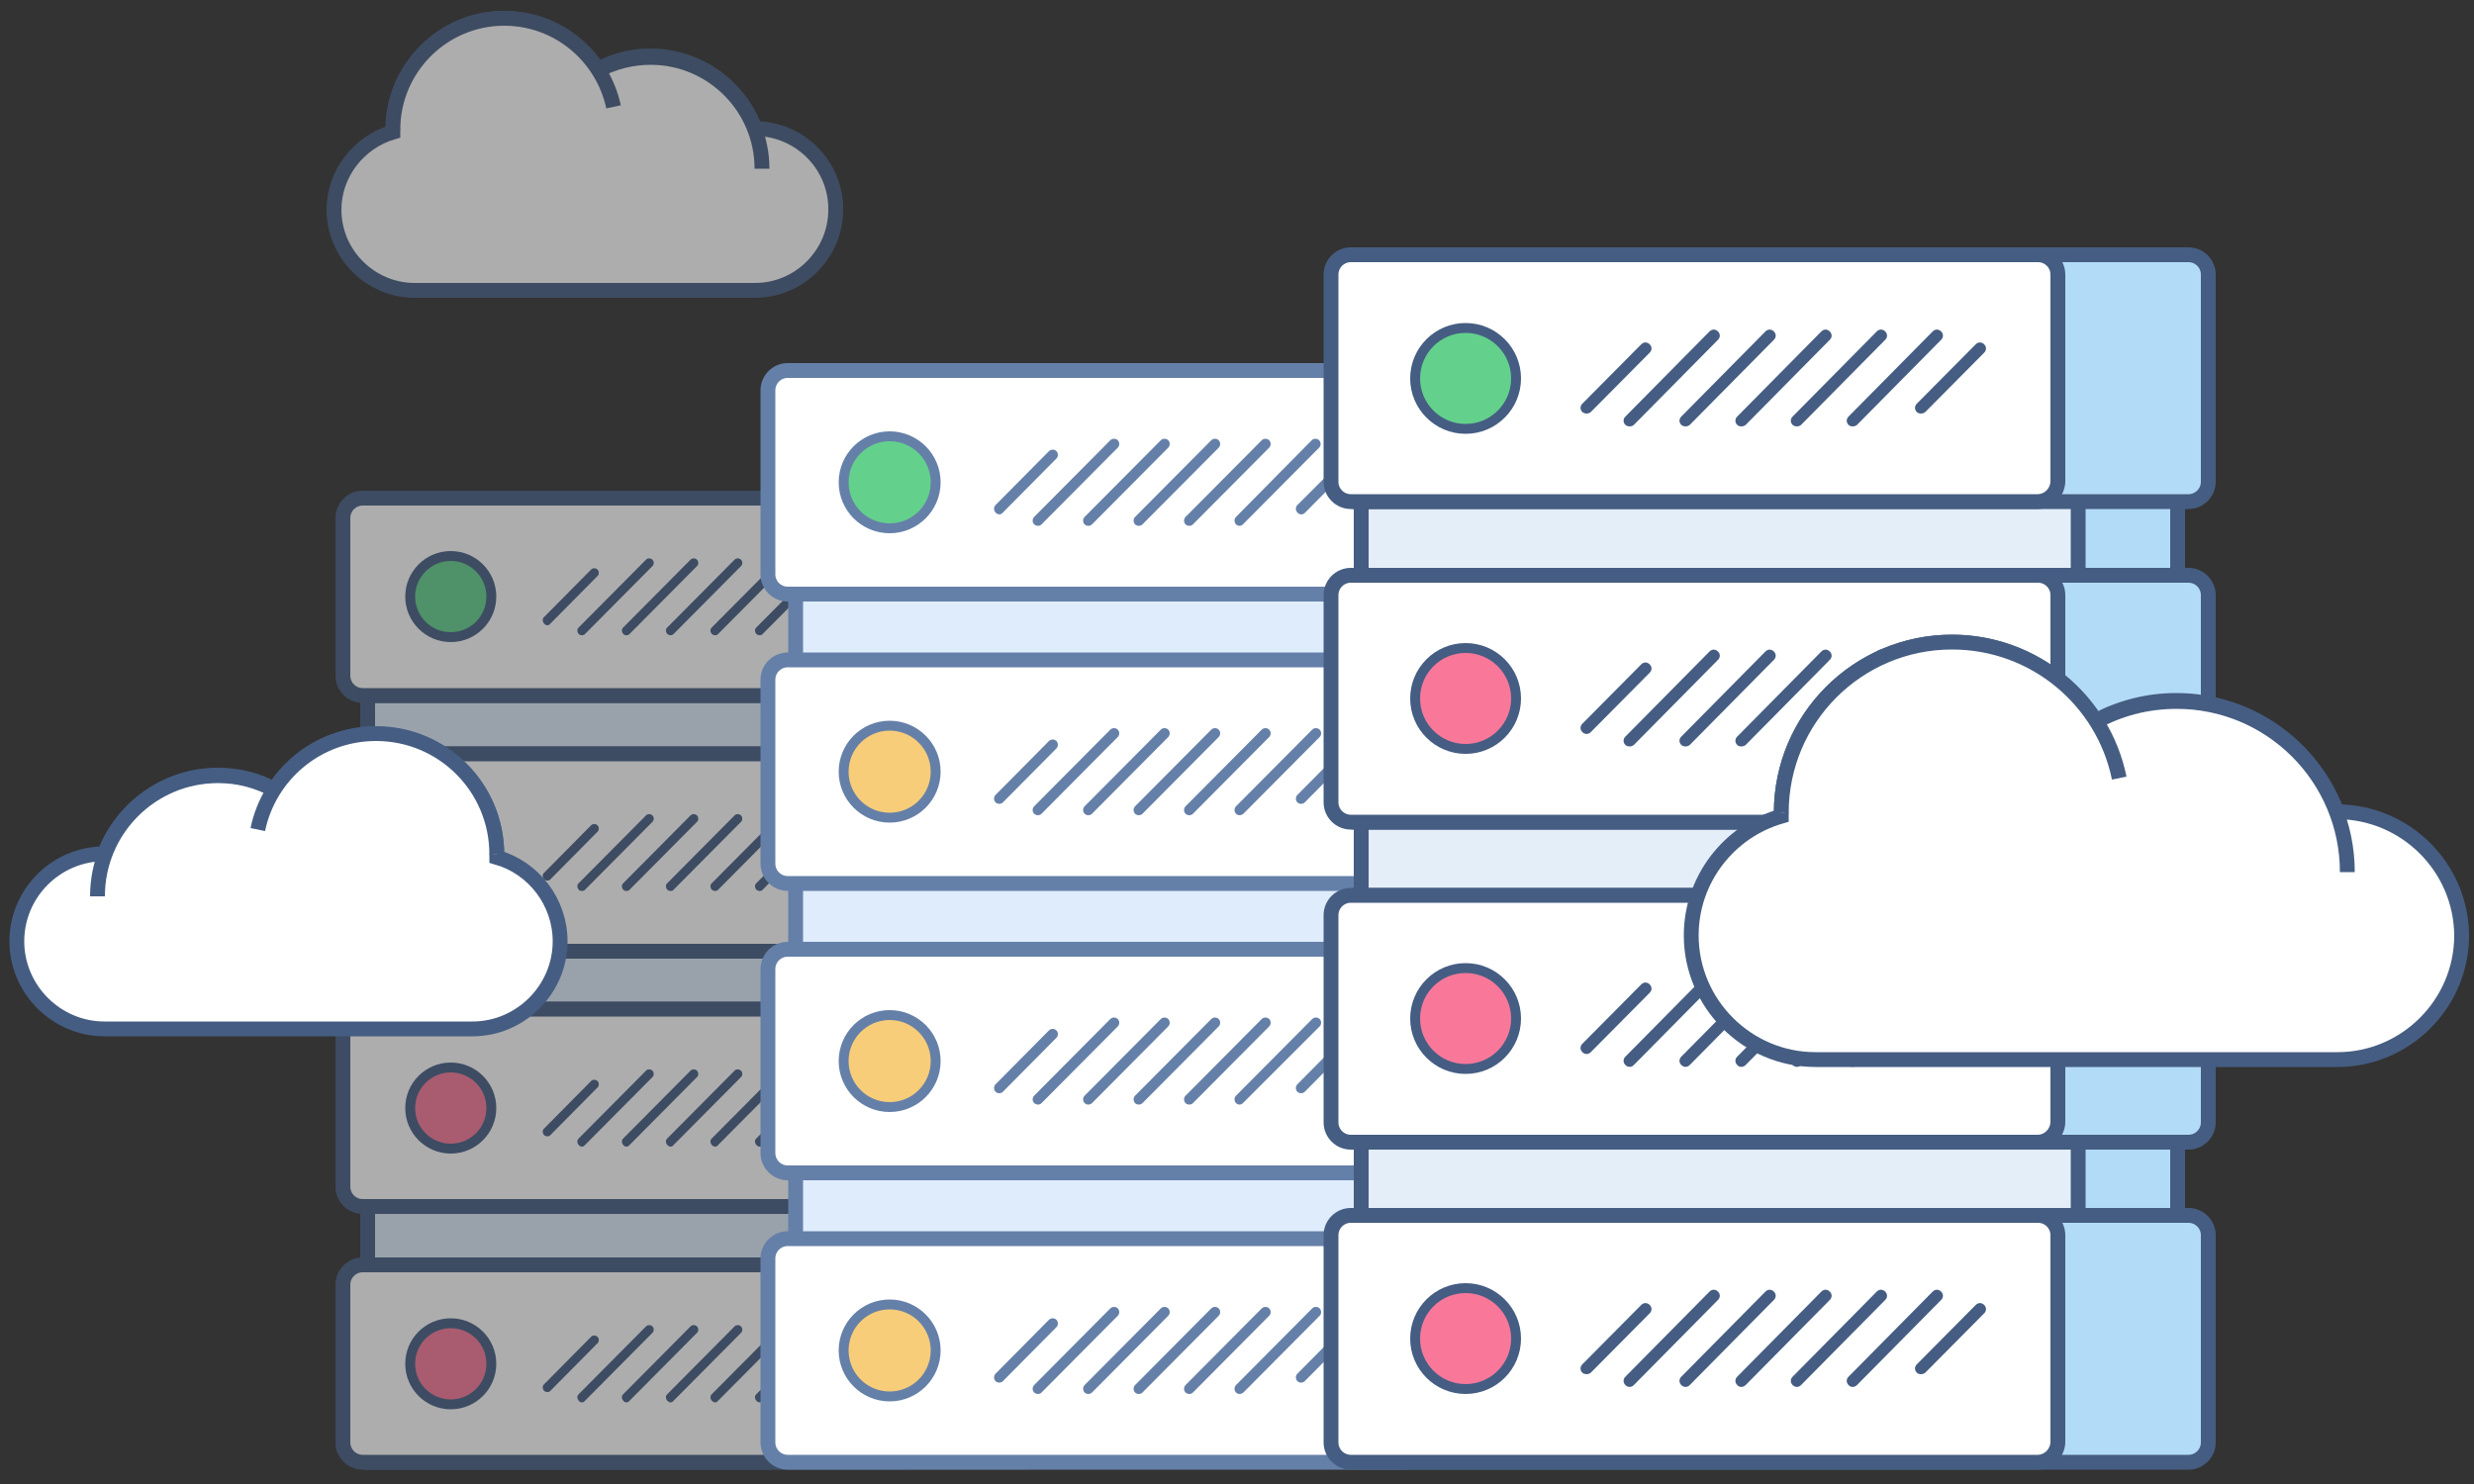 <?xml version="1.0" encoding="utf-8"?>
<!-- Generator: Adobe Illustrator 21.0.0, SVG Export Plug-In . SVG Version: 6.00 Build 0)  -->
<svg version="1.1" id="图层_1" xmlns="http://www.w3.org/2000/svg" xmlns:xlink="http://www.w3.org/1999/xlink" x="0px" y="0px"
	 viewBox="0 0 500 300" style="enable-background:new 0 0 500 300;" xml:space="preserve">
<rect x="0" y="0" width="500" height="300" fill="#333333" stroke="none"/>
<style type="text/css">
	.st0{opacity:0.6;}
	.st1{fill:#AFCDF9;stroke:#455D82;stroke-width:3;stroke-miterlimit:10;}
	.st2{fill:#DEECFC;stroke:#455D82;stroke-width:3;stroke-miterlimit:10;}
	.st3{fill:#FFFFFF;stroke:#455D82;stroke-width:3;stroke-miterlimit:10;}
	.st4{fill:#63D18C;stroke:#455D82;stroke-width:2;stroke-miterlimit:10;}
	.st5{fill:#455D82;}
	.st6{fill:#F9789A;stroke:#455D82;stroke-width:2;stroke-miterlimit:10;}
	.st7{fill:#DEECFC;stroke:#6580A8;stroke-width:3;stroke-miterlimit:10;}
	.st8{fill:#FFFFFF;stroke:#6580A8;stroke-width:3;stroke-miterlimit:10;}
	.st9{fill:#63D18C;stroke:#6580A8;stroke-width:2;stroke-miterlimit:10;}
	.st10{fill:#6580A8;}
	.st11{fill:#F7CD79;stroke:#6580A8;stroke-width:2;stroke-miterlimit:10;}
	.st12{fill:#B2DBF7;stroke:#455D82;stroke-width:3;stroke-miterlimit:10;}
	.st13{fill:#E4EEF9;stroke:#455D82;stroke-width:3;stroke-miterlimit:10;}
	.st14{fill:none;stroke:#455D82;stroke-width:3;stroke-miterlimit:10;}
</style>
<g class="st0">
	<path class="st1" d="M194,278.2H86.3c-6.6,0-12-5.4-12-12V135.9c0-6.6,5.4-12,12-12H194c6.6,0,12,5.4,12,12v130.4
		C206,272.8,200.6,278.2,194,278.2z"/>
	<path class="st2" d="M178,278.2H86.3c-6.6,0-12-5.4-12-12V135.9c0-6.6,5.4-12,12-12H178c6.6,0,12,5.4,12,12v130.4
		C190,272.8,184.6,278.2,178,278.2z"/>
	<g>
		<path class="st1" d="M206.9,140.6H74.1c-2.2,0-4-1.8-4-4v-31.9c0-2.2,1.8-4,4-4h132.8c2.2,0,4,1.8,4,4v31.9
			C210.9,138.8,209.1,140.6,206.9,140.6z"/>
		<path class="st3" d="M182.6,140.6H73.3c-2.2,0-4-1.8-4-4v-31.9c0-2.2,1.8-4,4-4h109.3c2.2,0,4,1.8,4,4v31.9
			C186.6,138.8,184.8,140.6,182.6,140.6z"/>
		<circle class="st4" cx="91.1" cy="120.6" r="8.2"/>
		<g>
			<path class="st5" d="M110,126.1L110,126.1c-0.4-0.4-0.4-1-0.1-1.3l9.6-9.7c0.3-0.3,0.9-0.3,1.2,0l0.1,0.1c0.3,0.3,0.3,0.9,0,1.2
				l-9.6,9.7C110.9,126.5,110.4,126.5,110,126.1z"/>
			<path class="st5" d="M163.9,126.1L163.9,126.1c-0.4-0.4-0.4-1-0.1-1.3l9.6-9.7c0.3-0.3,0.9-0.3,1.2,0l0.1,0.1
				c0.3,0.3,0.3,0.9,0,1.2l-9.6,9.7C164.8,126.5,164.3,126.5,163.9,126.1z"/>
			<path class="st5" d="M117,128.2L117,128.2c-0.4-0.4-0.4-1-0.1-1.3l13.7-13.8c0.3-0.3,0.9-0.3,1.2,0l0.1,0.1
				c0.3,0.3,0.3,0.9,0,1.2l-13.7,13.8C117.9,128.5,117.3,128.5,117,128.2z"/>
			<path class="st5" d="M126,128.2L126,128.2c-0.4-0.4-0.4-1-0.1-1.3l13.7-13.8c0.3-0.3,0.9-0.3,1.2,0l0.1,0.1
				c0.3,0.3,0.3,0.9,0,1.2l-13.7,13.8C126.9,128.5,126.3,128.5,126,128.2z"/>
			<path class="st5" d="M134.9,128.2L134.9,128.2c-0.4-0.4-0.4-1-0.1-1.3l13.7-13.8c0.3-0.3,0.9-0.3,1.2,0l0.1,0.1
				c0.3,0.3,0.3,0.9,0,1.2l-13.7,13.8C135.8,128.5,135.3,128.5,134.9,128.2z"/>
			<path class="st5" d="M143.9,128.2L143.9,128.2c-0.4-0.4-0.4-1-0.1-1.3l13.7-13.8c0.3-0.3,0.9-0.3,1.2,0l0.1,0.1
				c0.3,0.3,0.3,0.9,0,1.2l-13.7,13.8C144.8,128.5,144.3,128.5,143.9,128.2z"/>
			<path class="st5" d="M152.9,128.2L152.9,128.2c-0.4-0.4-0.4-1-0.1-1.3l13.7-13.8c0.3-0.3,0.9-0.3,1.2,0l0.1,0.1
				c0.3,0.3,0.3,0.9,0,1.2l-13.7,13.8C153.8,128.5,153.3,128.5,152.9,128.2z"/>
		</g>
	</g>
	<g>
		<path class="st1" d="M206.9,192.3H74.1c-2.2,0-4-1.8-4-4v-31.9c0-2.2,1.8-4,4-4h132.8c2.2,0,4,1.8,4,4v31.9
			C210.9,190.4,209.1,192.3,206.9,192.3z"/>
		<path class="st3" d="M182.6,192.3H73.3c-2.2,0-4-1.8-4-4v-31.9c0-2.2,1.8-4,4-4h109.3c2.2,0,4,1.8,4,4v31.9
			C186.6,190.4,184.8,192.3,182.6,192.3z"/>
		<circle class="st6" cx="91.1" cy="172.3" r="8.2"/>
		<g>
			<path class="st5" d="M110,177.8L110,177.8c-0.4-0.4-0.4-1-0.1-1.3l9.6-9.7c0.3-0.3,0.9-0.3,1.2,0l0.1,0.1c0.3,0.3,0.3,0.9,0,1.2
				l-9.6,9.7C110.9,178.1,110.4,178.1,110,177.8z"/>
			<path class="st5" d="M163.9,177.8L163.9,177.8c-0.4-0.4-0.4-1-0.1-1.3l9.6-9.7c0.3-0.3,0.9-0.3,1.2,0l0.1,0.1
				c0.3,0.3,0.3,0.9,0,1.2l-9.6,9.7C164.8,178.1,164.3,178.1,163.9,177.8z"/>
			<path class="st5" d="M117,179.9L117,179.9c-0.4-0.4-0.4-1-0.1-1.3l13.7-13.8c0.3-0.3,0.9-0.3,1.2,0l0.1,0.1
				c0.3,0.3,0.3,0.9,0,1.2l-13.7,13.8C117.9,180.2,117.3,180.2,117,179.9z"/>
			<path class="st5" d="M126,179.9L126,179.9c-0.4-0.4-0.4-1-0.1-1.3l13.7-13.8c0.3-0.3,0.9-0.3,1.2,0l0.1,0.1
				c0.3,0.3,0.3,0.9,0,1.2l-13.7,13.8C126.9,180.2,126.3,180.2,126,179.9z"/>
			<path class="st5" d="M134.9,179.9L134.9,179.9c-0.4-0.4-0.4-1-0.1-1.3l13.7-13.8c0.3-0.3,0.9-0.3,1.2,0l0.1,0.1
				c0.3,0.3,0.3,0.9,0,1.2l-13.7,13.8C135.8,180.2,135.3,180.2,134.9,179.9z"/>
			<path class="st5" d="M143.9,179.9L143.9,179.9c-0.4-0.4-0.4-1-0.1-1.3l13.7-13.8c0.3-0.3,0.9-0.3,1.2,0l0.1,0.1
				c0.3,0.3,0.3,0.9,0,1.2l-13.7,13.8C144.8,180.2,144.3,180.2,143.9,179.9z"/>
			<path class="st5" d="M152.9,179.9L152.9,179.9c-0.4-0.4-0.4-1-0.1-1.3l13.7-13.8c0.3-0.3,0.9-0.3,1.2,0l0.1,0.1
				c0.3,0.3,0.3,0.9,0,1.2l-13.7,13.8C153.8,180.2,153.3,180.2,152.9,179.9z"/>
		</g>
	</g>
	<g>
		<path class="st1" d="M206.9,243.9H74.1c-2.2,0-4-1.8-4-4V208c0-2.2,1.8-4,4-4h132.8c2.2,0,4,1.8,4,4v31.9
			C210.9,242.1,209.1,243.9,206.9,243.9z"/>
		<path class="st3" d="M182.6,243.9H73.3c-2.2,0-4-1.8-4-4V208c0-2.2,1.8-4,4-4h109.3c2.2,0,4,1.8,4,4v31.9
			C186.6,242.1,184.8,243.9,182.6,243.9z"/>
		<circle class="st6" cx="91.1" cy="224" r="8.2"/>
		<g>
			<path class="st5" d="M110,229.5L110,229.5c-0.4-0.4-0.4-1-0.1-1.3l9.6-9.7c0.3-0.3,0.9-0.3,1.2,0l0.1,0.1c0.3,0.3,0.3,0.9,0,1.2
				l-9.6,9.7C110.9,229.8,110.4,229.8,110,229.5z"/>
			<path class="st5" d="M163.9,229.5L163.9,229.5c-0.4-0.4-0.4-1-0.1-1.3l9.6-9.7c0.3-0.3,0.9-0.3,1.2,0l0.1,0.1
				c0.3,0.3,0.3,0.9,0,1.2l-9.6,9.7C164.8,229.8,164.3,229.8,163.9,229.5z"/>
			<path class="st5" d="M117,231.5L117,231.5c-0.4-0.4-0.4-1-0.1-1.3l13.7-13.8c0.3-0.3,0.9-0.3,1.2,0l0.1,0.1
				c0.3,0.3,0.3,0.9,0,1.2l-13.7,13.8C117.9,231.9,117.3,231.9,117,231.5z"/>
			<path class="st5" d="M126,231.5L126,231.5c-0.4-0.4-0.4-1-0.1-1.3l13.7-13.8c0.3-0.3,0.9-0.3,1.2,0l0.1,0.1
				c0.3,0.3,0.3,0.9,0,1.2l-13.7,13.8C126.9,231.9,126.3,231.9,126,231.5z"/>
			<path class="st5" d="M134.9,231.5L134.9,231.5c-0.4-0.4-0.4-1-0.1-1.3l13.7-13.8c0.3-0.3,0.9-0.3,1.2,0l0.1,0.1
				c0.3,0.3,0.3,0.9,0,1.2l-13.7,13.8C135.8,231.9,135.3,231.9,134.9,231.5z"/>
			<path class="st5" d="M143.9,231.5L143.9,231.5c-0.4-0.4-0.4-1-0.1-1.3l13.7-13.8c0.3-0.3,0.9-0.3,1.2,0l0.1,0.1
				c0.3,0.3,0.3,0.9,0,1.2l-13.7,13.8C144.8,231.9,144.3,231.9,143.9,231.5z"/>
			<path class="st5" d="M152.9,231.5L152.9,231.5c-0.4-0.4-0.4-1-0.1-1.3l13.7-13.8c0.3-0.3,0.9-0.3,1.2,0l0.1,0.1
				c0.3,0.3,0.3,0.9,0,1.2l-13.7,13.8C153.8,231.9,153.3,231.9,152.9,231.5z"/>
		</g>
	</g>
	<g>
		<path class="st1" d="M206.9,295.6H74.1c-2.2,0-4-1.8-4-4v-31.9c0-2.2,1.8-4,4-4h132.8c2.2,0,4,1.8,4,4v31.9
			C210.9,293.8,209.1,295.6,206.9,295.6z"/>
		<path class="st3" d="M182.6,295.6H73.3c-2.2,0-4-1.8-4-4v-31.9c0-2.2,1.8-4,4-4h109.3c2.2,0,4,1.8,4,4v31.9
			C186.6,293.8,184.8,295.6,182.6,295.6z"/>
		<circle class="st6" cx="91.1" cy="275.7" r="8.2"/>
		<g>
			<path class="st5" d="M110,281.2L110,281.2c-0.4-0.4-0.4-1-0.1-1.3l9.6-9.7c0.3-0.3,0.9-0.3,1.2,0l0.1,0.1c0.3,0.3,0.3,0.9,0,1.2
				l-9.6,9.7C110.9,281.5,110.4,281.5,110,281.2z"/>
			<path class="st5" d="M163.9,281.2L163.9,281.2c-0.4-0.4-0.4-1-0.1-1.3l9.6-9.7c0.3-0.3,0.9-0.3,1.2,0l0.1,0.1
				c0.3,0.3,0.3,0.9,0,1.2l-9.6,9.7C164.8,281.5,164.3,281.5,163.9,281.2z"/>
			<path class="st5" d="M117,283.2L117,283.2c-0.4-0.4-0.4-1-0.1-1.3l13.7-13.8c0.3-0.3,0.9-0.3,1.2,0l0.1,0.1
				c0.3,0.3,0.3,0.9,0,1.2l-13.7,13.8C117.9,283.6,117.3,283.6,117,283.2z"/>
			<path class="st5" d="M126,283.2L126,283.2c-0.4-0.4-0.4-1-0.1-1.3l13.7-13.8c0.3-0.3,0.9-0.3,1.2,0l0.1,0.1
				c0.3,0.3,0.3,0.9,0,1.2l-13.7,13.8C126.9,283.6,126.3,283.6,126,283.2z"/>
			<path class="st5" d="M134.9,283.2L134.9,283.2c-0.4-0.4-0.4-1-0.1-1.3l13.7-13.8c0.3-0.3,0.9-0.3,1.2,0l0.1,0.1
				c0.3,0.3,0.3,0.9,0,1.2l-13.7,13.8C135.8,283.6,135.3,283.6,134.9,283.2z"/>
			<path class="st5" d="M143.9,283.2L143.9,283.2c-0.4-0.4-0.4-1-0.1-1.3l13.7-13.8c0.3-0.3,0.9-0.3,1.2,0l0.1,0.1
				c0.3,0.3,0.3,0.9,0,1.2l-13.7,13.8C144.8,283.6,144.3,283.6,143.9,283.2z"/>
			<path class="st5" d="M152.9,283.2L152.9,283.2c-0.4-0.4-0.4-1-0.1-1.3l13.7-13.8c0.3-0.3,0.9-0.3,1.2,0l0.1,0.1
				c0.3,0.3,0.3,0.9,0,1.2l-13.7,13.8C153.8,283.6,153.3,283.6,152.9,283.2z"/>
		</g>
	</g>
</g>
<g>
	<path class="st7" d="M279.8,275.9h-107c-6.6,0-12-5.4-12-12V113.1c0-6.6,5.4-12,12-12h107c6.6,0,12,5.4,12,12v150.8
		C291.8,270.5,286.4,275.9,279.8,275.9z"/>
	<path class="st8" d="M283.9,120.1H159.2c-2.2,0-4-1.8-4-4V78.9c0-2.2,1.8-4,4-4h124.8c2.2,0,4,1.8,4,4V116
		C288,118.2,286.2,120.1,283.9,120.1z"/>
	<circle class="st9" cx="179.8" cy="97.5" r="9.3"/>
	<g>
		<path class="st10" d="M201.2,103.6L201.2,103.6c-0.4-0.4-0.4-1.1,0-1.5l10.8-10.9c0.4-0.4,1.1-0.4,1.5,0l0,0
			c0.4,0.4,0.4,1.1,0,1.5l-10.8,10.9C202.3,104.1,201.6,104.1,201.2,103.6z"/>
		<path class="st10" d="M262.2,103.6L262.2,103.6c-0.4-0.4-0.4-1.1,0-1.5L273,91.3c0.4-0.4,1.1-0.4,1.5,0l0,0c0.4,0.4,0.4,1.1,0,1.5
			l-10.8,10.9C263.3,104.1,262.6,104.1,262.2,103.6z"/>
		<path class="st10" d="M209,106L209,106c-0.4-0.4-0.4-1.1,0-1.5L224.4,89c0.4-0.4,1.1-0.4,1.5,0v0c0.4,0.4,0.4,1.1,0,1.5L210.5,106
			C210.1,106.4,209.5,106.4,209,106z"/>
		<path class="st10" d="M219.2,106L219.2,106c-0.4-0.4-0.4-1.1,0-1.5L234.6,89c0.4-0.4,1.1-0.4,1.5,0v0c0.4,0.4,0.4,1.1,0,1.5
			L220.7,106C220.3,106.4,219.6,106.4,219.2,106z"/>
		<path class="st10" d="M229.4,106L229.4,106c-0.4-0.4-0.4-1.1,0-1.5L244.8,89c0.4-0.4,1.1-0.4,1.5,0v0c0.4,0.4,0.4,1.1,0,1.5
			L230.9,106C230.5,106.4,229.8,106.4,229.4,106z"/>
		<path class="st10" d="M239.6,106L239.6,106c-0.4-0.4-0.4-1.1,0-1.5L255,89c0.4-0.4,1.1-0.4,1.5,0l0,0c0.4,0.4,0.4,1.1,0,1.5
			L241.1,106C240.7,106.4,240,106.4,239.6,106z"/>
		<path class="st10" d="M249.8,106L249.8,106c-0.4-0.4-0.4-1.1,0-1.5L265.1,89c0.4-0.4,1.1-0.4,1.5,0v0c0.4,0.4,0.4,1.1,0,1.5
			L251.2,106C250.8,106.4,250.2,106.4,249.8,106z"/>
	</g>
	<path class="st8" d="M283.9,178.6H159.2c-2.2,0-4-1.8-4-4v-37.2c0-2.2,1.8-4,4-4h124.8c2.2,0,4,1.8,4,4v37.2
		C288,176.8,286.2,178.6,283.9,178.6z"/>
	<circle class="st11" cx="179.8" cy="156" r="9.3"/>
	<g>
		<path class="st10" d="M201.2,162.2L201.2,162.2c-0.4-0.4-0.4-1.1,0-1.5l10.8-10.9c0.4-0.4,1.1-0.4,1.5,0l0,0
			c0.4,0.4,0.4,1.1,0,1.5l-10.8,10.9C202.3,162.6,201.6,162.6,201.2,162.2z"/>
		<path class="st10" d="M262.2,162.2L262.2,162.2c-0.4-0.4-0.4-1.1,0-1.5l10.8-10.9c0.4-0.4,1.1-0.4,1.5,0l0,0
			c0.4,0.4,0.4,1.1,0,1.5l-10.8,10.9C263.3,162.6,262.6,162.6,262.2,162.2z"/>
		<path class="st10" d="M209,164.5L209,164.5c-0.4-0.4-0.4-1.1,0-1.5l15.4-15.5c0.4-0.4,1.1-0.4,1.5,0l0,0c0.4,0.4,0.4,1.1,0,1.5
			l-15.4,15.5C210.1,164.9,209.5,164.9,209,164.5z"/>
		<path class="st10" d="M219.2,164.5L219.2,164.5c-0.4-0.4-0.4-1.1,0-1.5l15.4-15.5c0.4-0.4,1.1-0.4,1.5,0l0,0
			c0.4,0.4,0.4,1.1,0,1.5l-15.4,15.5C220.3,164.9,219.6,164.9,219.2,164.5z"/>
		<path class="st10" d="M229.4,164.5L229.4,164.5c-0.4-0.4-0.4-1.1,0-1.5l15.4-15.5c0.4-0.4,1.1-0.4,1.5,0l0,0
			c0.4,0.4,0.4,1.1,0,1.5l-15.4,15.5C230.5,164.9,229.8,164.9,229.4,164.5z"/>
		<path class="st10" d="M239.6,164.5L239.6,164.5c-0.4-0.4-0.4-1.1,0-1.5l15.4-15.5c0.4-0.4,1.1-0.4,1.5,0l0,0
			c0.4,0.4,0.4,1.1,0,1.5l-15.4,15.5C240.7,164.9,240,164.9,239.6,164.5z"/>
		<path class="st10" d="M249.8,164.5L249.8,164.5c-0.4-0.4-0.4-1.1,0-1.5l15.4-15.5c0.4-0.4,1.1-0.4,1.5,0l0,0
			c0.4,0.4,0.4,1.1,0,1.5l-15.4,15.5C250.8,164.9,250.2,164.9,249.8,164.5z"/>
	</g>
	<path class="st8" d="M283.9,237.1H159.2c-2.2,0-4-1.8-4-4v-37.2c0-2.2,1.8-4,4-4h124.8c2.2,0,4,1.8,4,4v37.2
		C288,235.3,286.2,237.1,283.9,237.1z"/>
	<circle class="st11" cx="179.8" cy="214.5" r="9.3"/>
	<g>
		<path class="st10" d="M201.2,220.7L201.2,220.7c-0.4-0.4-0.4-1.1,0-1.5l10.8-10.9c0.4-0.4,1.1-0.4,1.5,0l0,0
			c0.4,0.4,0.4,1.1,0,1.5l-10.8,10.9C202.3,221.1,201.6,221.1,201.2,220.7z"/>
		<path class="st10" d="M262.2,220.7L262.2,220.7c-0.4-0.4-0.4-1.1,0-1.5l10.8-10.9c0.4-0.4,1.1-0.4,1.5,0l0,0
			c0.4,0.4,0.4,1.1,0,1.5l-10.8,10.9C263.3,221.1,262.6,221.1,262.2,220.7z"/>
		<path class="st10" d="M209,223L209,223c-0.4-0.4-0.4-1.1,0-1.5l15.4-15.5c0.4-0.4,1.1-0.4,1.5,0l0,0c0.4,0.4,0.4,1.1,0,1.5
			L210.5,223C210.1,223.4,209.5,223.4,209,223z"/>
		<path class="st10" d="M219.2,223L219.2,223c-0.4-0.4-0.4-1.1,0-1.5l15.4-15.5c0.4-0.4,1.1-0.4,1.5,0l0,0c0.4,0.4,0.4,1.1,0,1.5
			L220.7,223C220.3,223.4,219.6,223.4,219.2,223z"/>
		<path class="st10" d="M229.4,223L229.4,223c-0.4-0.4-0.4-1.1,0-1.5l15.4-15.5c0.4-0.4,1.1-0.4,1.5,0l0,0c0.4,0.4,0.4,1.1,0,1.5
			L230.9,223C230.5,223.4,229.8,223.4,229.4,223z"/>
		<path class="st10" d="M239.6,223L239.6,223c-0.4-0.4-0.4-1.1,0-1.5L255,206c0.4-0.4,1.1-0.4,1.5,0l0,0c0.4,0.4,0.4,1.1,0,1.5
			L241.1,223C240.7,223.4,240,223.4,239.6,223z"/>
		<path class="st10" d="M249.8,223L249.8,223c-0.4-0.4-0.4-1.1,0-1.5l15.4-15.5c0.4-0.4,1.1-0.4,1.5,0v0c0.4,0.4,0.4,1.1,0,1.5
			L251.2,223C250.8,223.4,250.2,223.4,249.8,223z"/>
	</g>
	<path class="st8" d="M283.9,295.6H159.2c-2.2,0-4-1.8-4-4v-37.2c0-2.2,1.8-4,4-4h124.8c2.2,0,4,1.8,4,4v37.2
		C288,293.8,286.2,295.6,283.9,295.6z"/>
	<circle class="st11" cx="179.8" cy="273" r="9.3"/>
	<g>
		<path class="st10" d="M201.2,279.2L201.2,279.2c-0.4-0.4-0.4-1.1,0-1.5l10.8-10.9c0.4-0.4,1.1-0.4,1.5,0l0,0
			c0.4,0.4,0.4,1.1,0,1.5l-10.8,10.9C202.3,279.6,201.6,279.6,201.2,279.2z"/>
		<path class="st10" d="M262.2,279.2L262.2,279.2c-0.4-0.4-0.4-1.1,0-1.5l10.8-10.9c0.4-0.4,1.1-0.4,1.5,0l0,0
			c0.4,0.4,0.4,1.1,0,1.5l-10.8,10.9C263.3,279.6,262.6,279.6,262.2,279.2z"/>
		<path class="st10" d="M209,281.5L209,281.5c-0.4-0.4-0.4-1.1,0-1.5l15.4-15.5c0.4-0.4,1.1-0.4,1.5,0l0,0c0.4,0.4,0.4,1.1,0,1.5
			l-15.4,15.5C210.1,281.9,209.5,281.9,209,281.5z"/>
		<path class="st10" d="M219.2,281.5L219.2,281.5c-0.4-0.4-0.4-1.1,0-1.5l15.4-15.5c0.4-0.4,1.1-0.4,1.5,0l0,0
			c0.4,0.4,0.4,1.1,0,1.5l-15.4,15.5C220.3,281.9,219.6,281.9,219.2,281.5z"/>
		<path class="st10" d="M229.4,281.5L229.4,281.5c-0.4-0.4-0.4-1.1,0-1.5l15.4-15.5c0.4-0.4,1.1-0.4,1.5,0l0,0
			c0.4,0.4,0.4,1.1,0,1.5l-15.4,15.5C230.5,281.9,229.8,281.9,229.4,281.5z"/>
		<path class="st10" d="M239.6,281.5L239.6,281.5c-0.4-0.4-0.4-1.1,0-1.5l15.4-15.5c0.4-0.4,1.1-0.4,1.5,0l0,0
			c0.4,0.4,0.4,1.1,0,1.5l-15.4,15.5C240.7,281.9,240,281.9,239.6,281.5z"/>
		<path class="st10" d="M249.8,281.5L249.8,281.5c-0.4-0.4-0.4-1.1,0-1.5l15.4-15.5c0.4-0.4,1.1-0.4,1.5,0l0,0
			c0.4,0.4,0.4,1.1,0,1.5l-15.4,15.5C250.8,281.9,250.2,281.9,249.8,281.5z"/>
	</g>
</g>
<g>
	<path class="st12" d="M428.1,273.9h-141c-6.6,0-12-5.4-12-12V92.5c0-6.6,5.4-12,12-12h141c6.6,0,12,5.4,12,12v169.4
		C440.1,268.5,434.7,273.9,428.1,273.9z"/>
	<path class="st13" d="M408,273.9H287.1c-6.6,0-12-5.4-12-12V92.5c0-6.6,5.4-12,12-12H408c6.6,0,12,5.4,12,12v169.4
		C420,268.5,414.6,273.9,408,273.9z"/>
	<g>
		<path class="st12" d="M442.3,101.4H274c-2.2,0-4-1.8-4-4V55.5c0-2.2,1.8-4,4-4h168.3c2.2,0,4,1.8,4,4v41.9
			C446.3,99.6,444.5,101.4,442.3,101.4z"/>
		<path class="st3" d="M411.8,101.4H273c-2.2,0-4-1.8-4-4V55.5c0-2.2,1.8-4,4-4h138.9c2.2,0,4,1.8,4,4v41.9
			C415.8,99.6,414,101.4,411.8,101.4z"/>
		<circle class="st4" cx="296.2" cy="76.5" r="10.2"/>
		<g>
			<path class="st5" d="M319.8,83.3L319.8,83.3c-0.5-0.5-0.5-1.2,0-1.7l11.9-12c0.5-0.5,1.2-0.5,1.7,0l0,0c0.5,0.5,0.5,1.2,0,1.7
				l-11.9,12C321,83.7,320.3,83.7,319.8,83.3z"/>
			<path class="st5" d="M387.4,83.3L387.4,83.3c-0.5-0.5-0.5-1.2,0-1.7l11.9-12c0.5-0.5,1.2-0.5,1.7,0l0,0c0.5,0.5,0.5,1.2,0,1.7
				l-11.9,12C388.6,83.7,387.8,83.7,387.4,83.3z"/>
			<path class="st5" d="M328.5,85.9L328.5,85.9c-0.5-0.5-0.5-1.2,0-1.7l17-17.2c0.5-0.5,1.2-0.5,1.7,0l0,0c0.5,0.5,0.5,1.2,0,1.7
				l-17,17.2C329.7,86.3,329,86.3,328.5,85.9z"/>
			<path class="st5" d="M339.8,85.9L339.8,85.9c-0.5-0.5-0.5-1.2,0-1.7l17-17.2c0.5-0.5,1.2-0.5,1.7,0l0,0c0.5,0.5,0.5,1.2,0,1.7
				l-17,17.2C341,86.3,340.3,86.3,339.8,85.9z"/>
			<path class="st5" d="M351.1,85.9L351.1,85.9c-0.5-0.5-0.5-1.2,0-1.7l17-17.2c0.5-0.5,1.2-0.5,1.7,0l0,0c0.5,0.5,0.5,1.2,0,1.7
				l-17,17.2C352.3,86.3,351.5,86.3,351.1,85.9z"/>
			<path class="st5" d="M362.3,85.9L362.3,85.9c-0.5-0.5-0.5-1.2,0-1.7l17-17.2c0.5-0.5,1.2-0.5,1.7,0l0,0c0.5,0.5,0.5,1.2,0,1.7
				l-17,17.2C363.5,86.3,362.8,86.3,362.3,85.9z"/>
			<path class="st5" d="M373.6,85.9L373.6,85.9c-0.5-0.5-0.5-1.2,0-1.7l17-17.2c0.5-0.5,1.2-0.5,1.7,0l0,0c0.5,0.5,0.5,1.2,0,1.7
				l-17,17.2C374.8,86.3,374,86.3,373.6,85.9z"/>
		</g>
	</g>
	<g>
		<path class="st12" d="M442.3,166.2H274c-2.2,0-4-1.8-4-4v-41.9c0-2.2,1.8-4,4-4h168.3c2.2,0,4,1.8,4,4v41.9
			C446.3,164.4,444.5,166.2,442.3,166.2z"/>
		<path class="st3" d="M411.8,166.2H273c-2.2,0-4-1.8-4-4v-41.9c0-2.2,1.8-4,4-4h138.9c2.2,0,4,1.8,4,4v41.9
			C415.8,164.4,414,166.2,411.8,166.2z"/>
		<circle class="st6" cx="296.2" cy="141.2" r="10.2"/>
		<g>
			<path class="st5" d="M319.8,148L319.8,148c-0.5-0.5-0.5-1.2,0-1.7l11.9-12c0.5-0.5,1.2-0.5,1.7,0l0,0c0.5,0.5,0.5,1.2,0,1.7
				l-11.9,12C321,148.5,320.3,148.5,319.8,148z"/>
			<path class="st5" d="M387.4,148L387.4,148c-0.5-0.5-0.5-1.2,0-1.7l11.9-12c0.5-0.5,1.2-0.5,1.7,0l0,0c0.5,0.5,0.5,1.2,0,1.7
				L389,148C388.6,148.5,387.8,148.5,387.4,148z"/>
			<path class="st5" d="M328.5,150.6L328.5,150.6c-0.5-0.5-0.5-1.2,0-1.7l17-17.2c0.5-0.5,1.2-0.5,1.7,0l0,0c0.5,0.5,0.5,1.2,0,1.7
				l-17,17.2C329.7,151,329,151,328.5,150.6z"/>
			<path class="st5" d="M339.8,150.6L339.8,150.6c-0.5-0.5-0.5-1.2,0-1.7l17-17.2c0.5-0.5,1.2-0.5,1.7,0l0,0c0.5,0.5,0.5,1.2,0,1.7
				l-17,17.2C341,151,340.3,151,339.8,150.6z"/>
			<path class="st5" d="M351.1,150.6L351.1,150.6c-0.5-0.5-0.5-1.2,0-1.7l17-17.2c0.5-0.5,1.2-0.5,1.7,0l0,0c0.5,0.5,0.5,1.2,0,1.7
				l-17,17.2C352.3,151,351.5,151,351.1,150.6z"/>
			<path class="st5" d="M362.3,150.6L362.3,150.6c-0.5-0.5-0.5-1.2,0-1.7l17-17.2c0.5-0.5,1.2-0.5,1.7,0l0,0c0.5,0.5,0.5,1.2,0,1.7
				l-17,17.2C363.5,151,362.8,151,362.3,150.6z"/>
			<path class="st5" d="M373.6,150.6L373.6,150.6c-0.5-0.5-0.5-1.2,0-1.7l17-17.2c0.5-0.5,1.2-0.5,1.7,0l0,0c0.5,0.5,0.5,1.2,0,1.7
				l-17,17.2C374.8,151,374,151,373.6,150.6z"/>
		</g>
	</g>
	<g>
		<path class="st12" d="M442.3,230.9H274c-2.2,0-4-1.8-4-4v-41.9c0-2.2,1.8-4,4-4h168.3c2.2,0,4,1.8,4,4v41.9
			C446.3,229.1,444.5,230.9,442.3,230.9z"/>
		<path class="st3" d="M411.8,230.9H273c-2.2,0-4-1.8-4-4v-41.9c0-2.2,1.8-4,4-4h138.9c2.2,0,4,1.8,4,4v41.9
			C415.8,229.1,414,230.9,411.8,230.9z"/>
		<circle class="st6" cx="296.2" cy="205.9" r="10.2"/>
		<g>
			<path class="st5" d="M319.8,212.7L319.8,212.7c-0.5-0.5-0.5-1.2,0-1.7l11.9-12c0.5-0.5,1.2-0.5,1.7,0v0c0.5,0.5,0.5,1.2,0,1.7
				l-11.9,12C321,213.2,320.3,213.2,319.8,212.7z"/>
			<path class="st5" d="M387.4,212.7L387.4,212.7c-0.5-0.5-0.5-1.2,0-1.7l11.9-12c0.5-0.5,1.2-0.5,1.7,0v0c0.5,0.5,0.5,1.2,0,1.7
				l-11.9,12C388.6,213.2,387.8,213.2,387.4,212.7z"/>
			<path class="st5" d="M328.5,215.3L328.5,215.3c-0.5-0.5-0.5-1.2,0-1.7l17-17.2c0.5-0.5,1.2-0.5,1.7,0v0c0.5,0.5,0.5,1.2,0,1.7
				l-17,17.2C329.7,215.8,329,215.8,328.5,215.3z"/>
			<path class="st5" d="M339.8,215.3L339.8,215.3c-0.5-0.5-0.5-1.2,0-1.7l17-17.2c0.5-0.5,1.2-0.5,1.7,0v0c0.5,0.5,0.5,1.2,0,1.7
				l-17,17.2C341,215.8,340.3,215.8,339.8,215.3z"/>
			<path class="st5" d="M351.1,215.3L351.1,215.3c-0.5-0.5-0.5-1.2,0-1.7l17-17.2c0.5-0.5,1.2-0.5,1.7,0v0c0.5,0.5,0.5,1.2,0,1.7
				l-17,17.2C352.3,215.8,351.5,215.8,351.1,215.3z"/>
			<path class="st5" d="M362.3,215.3L362.3,215.3c-0.5-0.5-0.5-1.2,0-1.7l17-17.2c0.5-0.5,1.2-0.5,1.7,0v0c0.5,0.5,0.5,1.2,0,1.7
				l-17,17.2C363.5,215.8,362.8,215.8,362.3,215.3z"/>
			<path class="st5" d="M373.6,215.3L373.6,215.3c-0.5-0.5-0.5-1.2,0-1.7l17-17.2c0.5-0.5,1.2-0.5,1.7,0v0c0.5,0.5,0.5,1.2,0,1.7
				l-17,17.2C374.8,215.8,374,215.8,373.6,215.3z"/>
		</g>
	</g>
	<g>
		<path class="st12" d="M442.3,295.6H274c-2.2,0-4-1.8-4-4v-41.9c0-2.2,1.8-4,4-4h168.3c2.2,0,4,1.8,4,4v41.9
			C446.3,293.8,444.5,295.6,442.3,295.6z"/>
		<path class="st3" d="M411.8,295.6H273c-2.2,0-4-1.8-4-4v-41.9c0-2.2,1.8-4,4-4h138.9c2.2,0,4,1.8,4,4v41.9
			C415.8,293.8,414,295.6,411.8,295.6z"/>
		<circle class="st6" cx="296.2" cy="270.6" r="10.2"/>
		<g>
			<path class="st5" d="M319.8,277.5L319.8,277.5c-0.5-0.5-0.5-1.2,0-1.7l11.9-12c0.5-0.5,1.2-0.5,1.7,0l0,0c0.5,0.5,0.5,1.2,0,1.7
				l-11.9,12C321,277.9,320.3,277.9,319.8,277.5z"/>
			<path class="st5" d="M387.4,277.5L387.4,277.5c-0.5-0.5-0.5-1.2,0-1.7l11.9-12c0.5-0.5,1.2-0.5,1.7,0l0,0c0.5,0.5,0.5,1.2,0,1.7
				l-11.9,12C388.6,277.9,387.8,277.9,387.4,277.5z"/>
			<path class="st5" d="M328.5,280L328.5,280c-0.5-0.5-0.5-1.2,0-1.7l17-17.2c0.5-0.5,1.2-0.5,1.7,0l0,0c0.5,0.5,0.5,1.2,0,1.7
				l-17,17.2C329.7,280.5,329,280.5,328.5,280z"/>
			<path class="st5" d="M339.8,280L339.8,280c-0.5-0.5-0.5-1.2,0-1.7l17-17.2c0.5-0.5,1.2-0.5,1.7,0l0,0c0.5,0.5,0.5,1.2,0,1.7
				l-17,17.2C341,280.5,340.3,280.5,339.8,280z"/>
			<path class="st5" d="M351.1,280L351.1,280c-0.5-0.5-0.5-1.2,0-1.7l17-17.2c0.5-0.5,1.2-0.5,1.7,0l0,0c0.5,0.5,0.5,1.2,0,1.7
				l-17,17.2C352.3,280.5,351.5,280.5,351.1,280z"/>
			<path class="st5" d="M362.3,280L362.3,280c-0.5-0.5-0.5-1.2,0-1.7l17-17.2c0.5-0.5,1.2-0.5,1.7,0l0,0c0.5,0.5,0.5,1.2,0,1.7
				L364,280C363.5,280.5,362.8,280.5,362.3,280z"/>
			<path class="st5" d="M373.6,280L373.6,280c-0.5-0.5-0.5-1.2,0-1.7l17-17.2c0.5-0.5,1.2-0.5,1.7,0l0,0c0.5,0.5,0.5,1.2,0,1.7
				l-17,17.2C374.8,280.5,374,280.5,373.6,280z"/>
		</g>
	</g>
</g>
<g>
	<path class="st3" d="M472.3,164.1L472.3,164.1c-5-13.2-17.6-22.5-32.5-22.5c-5.9,0-11.4,1.5-16.3,4.1c-6.1-9.5-16.9-15.9-29-15.9
		c-19.1,0-34.5,15.5-34.5,34.5c0,0.2,0,0.5,0,0.7c-10.5,3-18.2,12.7-18.2,24.1l0,0c0,13.8,11.3,25.1,25.1,25.1h105.5
		c13.8,0,25.1-11.3,25.1-25.1l0,0C497.4,175.3,486.1,164.1,472.3,164.1z"/>
	<path class="st3" d="M360,164.3c0-19.1,15.5-34.5,34.5-34.5c16.7,0,30.6,11.8,33.8,27.5"/>
	<path class="st14" d="M423.4,146c4.9-2.7,10.5-4.2,16.5-4.2c19.1,0,34.5,15.5,34.5,34.5"/>
</g>
<g class="st0">
	<path class="st3" d="M152.6,26L152.6,26c-3.2-8.6-11.5-14.7-21.2-14.7c-3.8,0-7.5,1-10.6,2.7c-4-6.2-11-10.3-18.9-10.3
		c-12.4,0-22.5,10.1-22.5,22.5c0,0.2,0,0.3,0,0.5c-6.8,2-11.9,8.3-11.9,15.7l0,0c0,9,7.4,16.3,16.3,16.3h68.8
		c9,0,16.3-7.4,16.3-16.3l0,0C169,33.4,161.6,26,152.6,26z"/>
	<path class="st3" d="M79.4,26.2c0-12.4,10.1-22.5,22.5-22.5c10.9,0,19.9,7.7,22.1,17.9"/>
	<path class="st14" d="M120.7,14.3c3.2-1.7,6.9-2.7,10.8-2.7c12.4,0,22.5,10.1,22.5,22.5"/>
</g>
<g>
	<path class="st3" d="M21.1,172.6L21.1,172.6c3.5-9.3,12.5-15.9,22.9-15.9c4.2,0,8.1,1,11.5,2.9c4.3-6.7,11.9-11.2,20.5-11.2
		c13.5,0,24.4,10.9,24.4,24.4c0,0.2,0,0.3,0,0.5c7.4,2.1,12.8,9,12.8,17l0,0c0,9.7-8,17.7-17.7,17.7H21.1c-9.7,0-17.7-8-17.7-17.7
		l0,0C3.4,180.5,11.4,172.6,21.1,172.6z"/>
	<path class="st3" d="M100.4,172.7c0-13.5-10.9-24.4-24.4-24.4c-11.8,0-21.6,8.3-23.9,19.4"/>
	<path class="st14" d="M55.7,159.8c-3.5-1.9-7.4-3-11.6-3c-13.5,0-24.4,10.9-24.4,24.4"/>
</g>
</svg>
